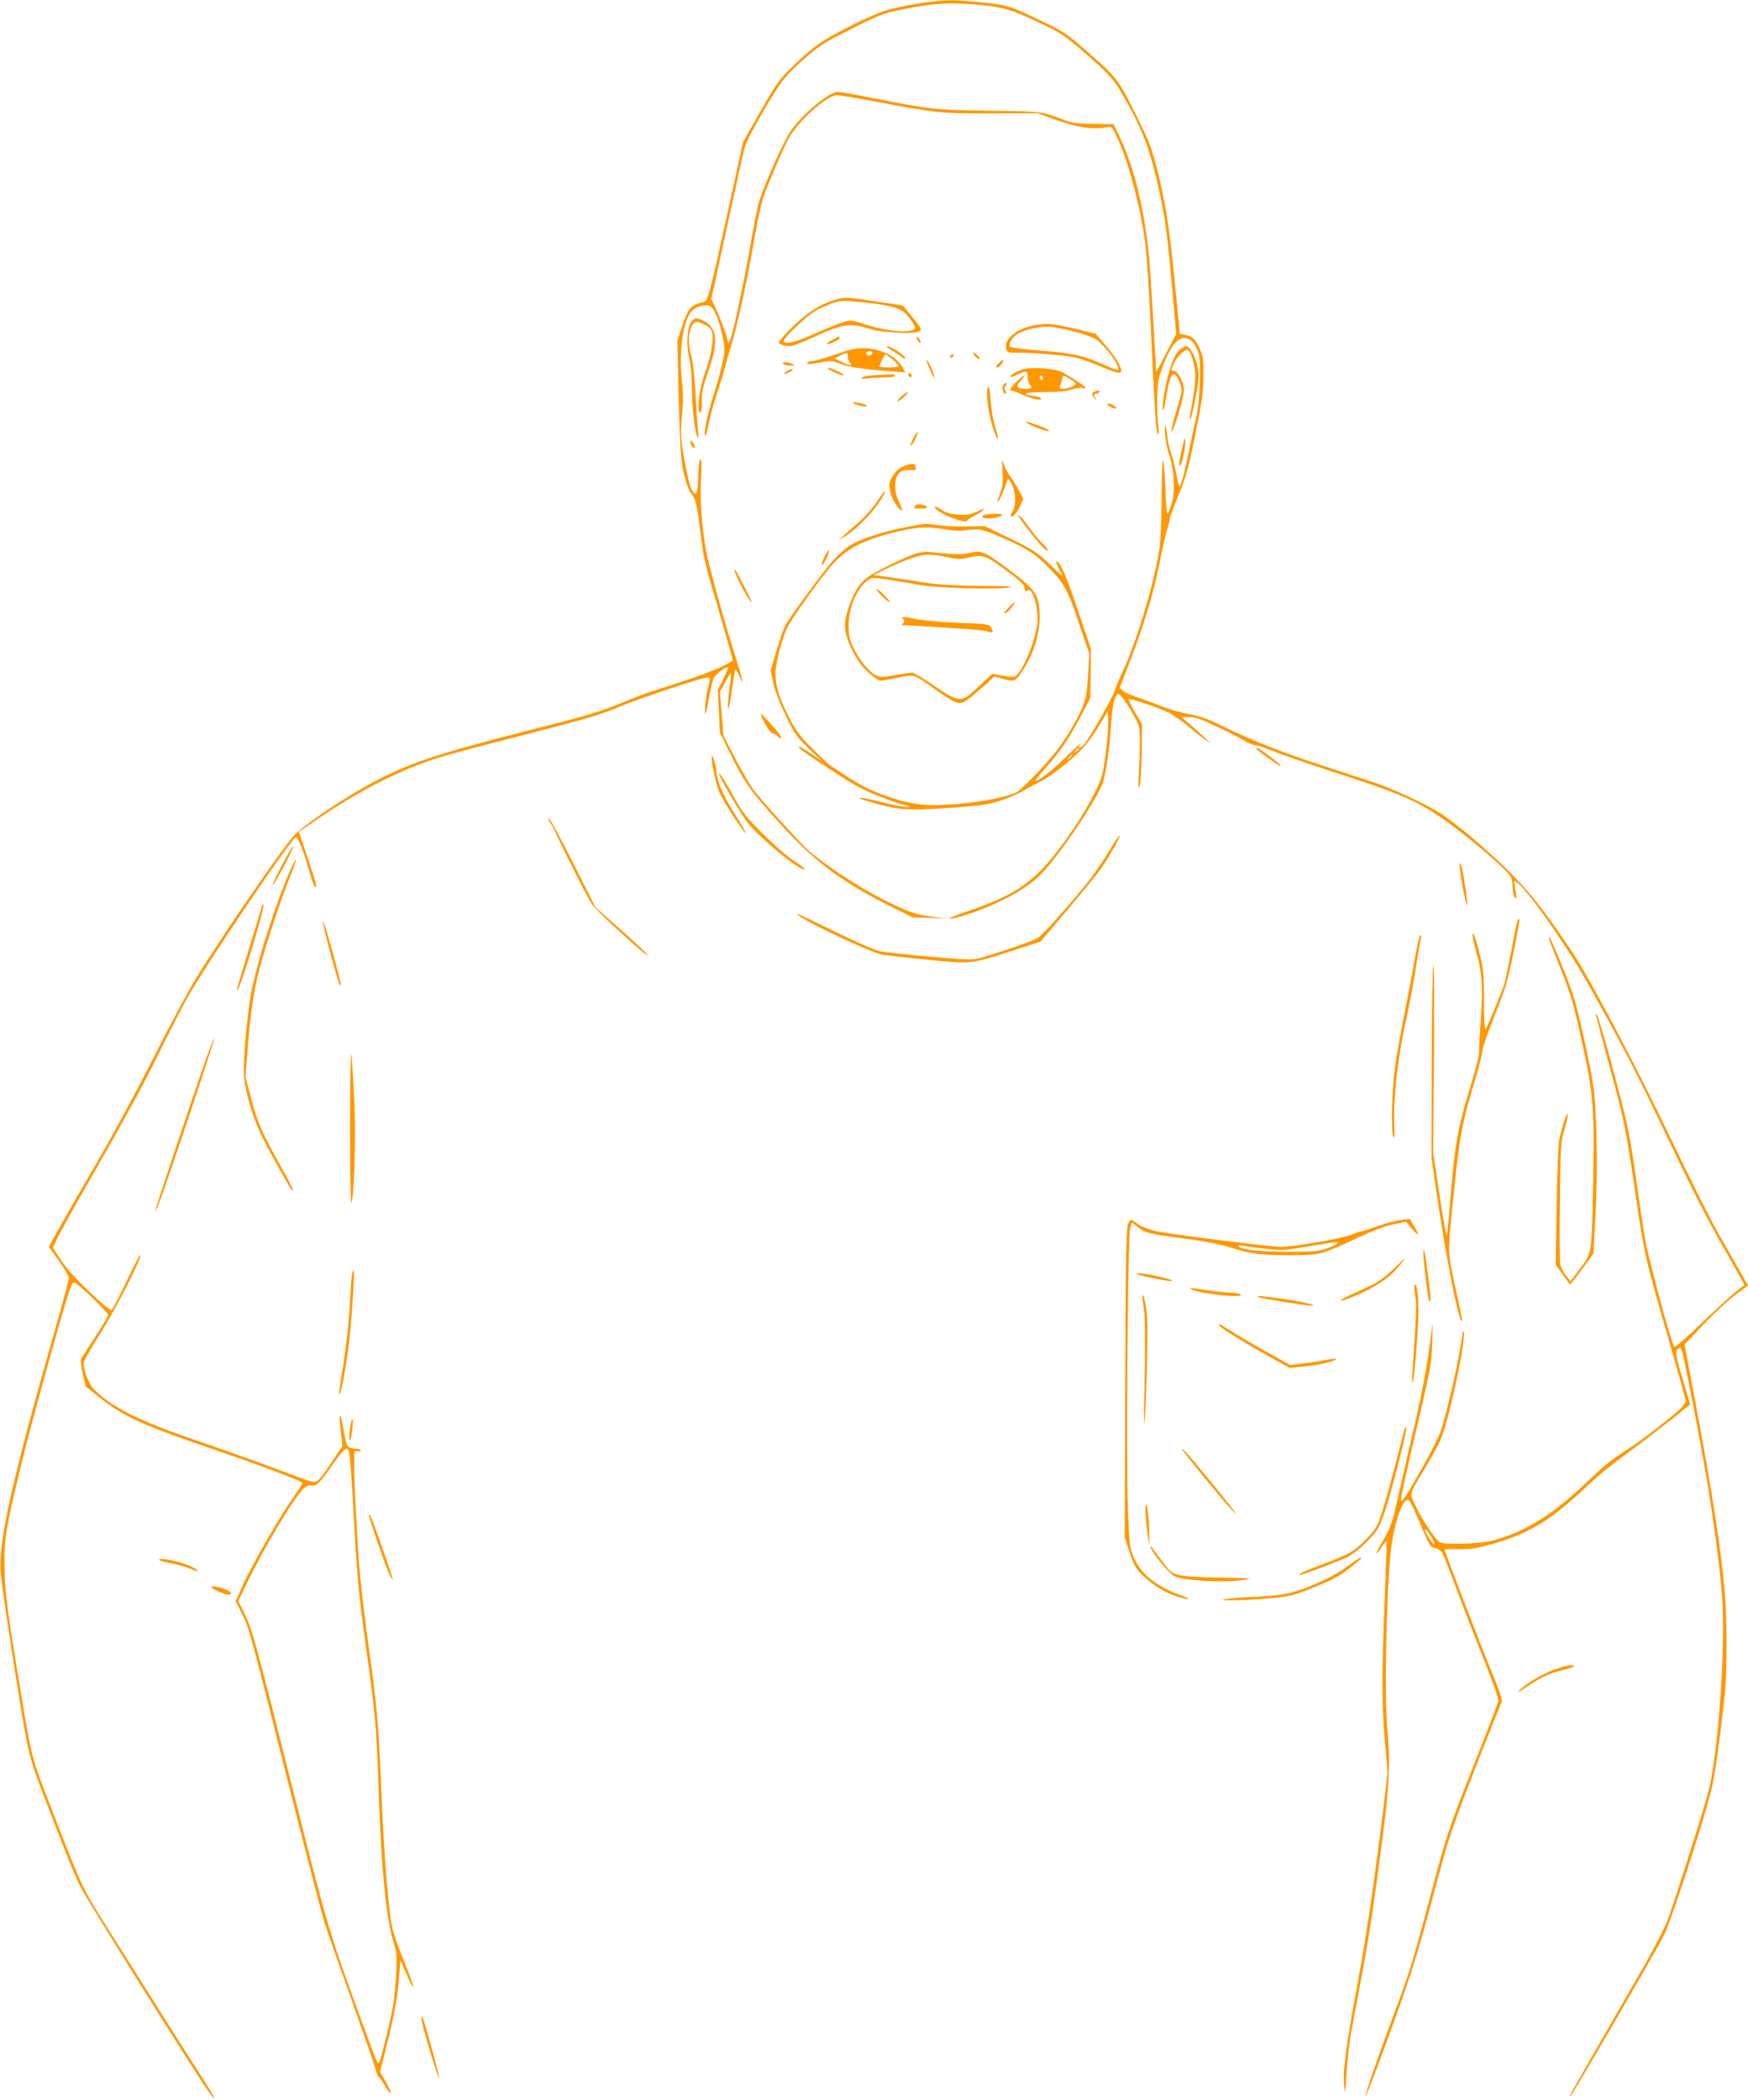 <?xml version="1.0" standalone="no"?>
<!DOCTYPE svg PUBLIC "-//W3C//DTD SVG 20010904//EN"
 "http://www.w3.org/TR/2001/REC-SVG-20010904/DTD/svg10.dtd">
<svg version="1.0" xmlns="http://www.w3.org/2000/svg"
 width="1066pt" height="1280pt" viewBox="0 0 1066 1280"
 preserveAspectRatio="xMidYMid meet">
<g transform="translate(0,1280) scale(0.1,-0.1)"
fill="#ff9800" stroke="none">
<path d="M5605 12779 c-185 -30 -228 -44 -401 -129 -183 -90 -246 -134 -366
-251 -93 -91 -102 -105 -224 -319 l-82 -145 -96 -436 c-119 -538 -118 -535
-154 -542 -65 -14 -87 -39 -120 -139 l-31 -95 8 -354 c8 -296 13 -369 30 -449
12 -54 29 -105 41 -120 33 -41 38 -62 60 -232 24 -189 18 -164 121 -517 44
-150 79 -275 77 -276 -29 -27 -145 -76 -295 -125 -103 -34 -208 -68 -232 -76
-25 -8 -104 -39 -176 -69 -102 -42 -222 -77 -531 -155 -601 -153 -755 -206
-1000 -341 -170 -95 -387 -243 -441 -302 -75 -83 -400 -555 -593 -862 -44 -71
-162 -290 -260 -485 -98 -195 -253 -481 -343 -636 -91 -155 -195 -336 -232
-402 l-67 -122 61 -85 c34 -47 61 -95 61 -106 0 -11 -36 -145 -80 -299 -264
-922 -351 -1309 -336 -1495 7 -85 75 -536 131 -872 40 -239 54 -290 147 -528
140 -364 172 -442 208 -515 36 -73 700 -1135 776 -1240 72 -101 43 -40 -49
101 -51 79 -156 243 -232 364 -76 121 -207 328 -290 460 -179 283 -190 303
-285 545 -229 583 -209 517 -275 907 -92 552 -108 672 -108 828 -1 164 10 227
108 630 46 190 212 792 271 983 31 99 37 111 52 103 31 -17 202 -182 202 -196
0 -7 -36 -68 -81 -136 -44 -67 -83 -128 -86 -135 -2 -7 3 -47 12 -88 l17 -76
76 -61 c156 -124 258 -171 697 -321 290 -99 541 -194 549 -206 2 -4 -24 -45
-57 -92 -77 -108 -249 -406 -306 -533 l-44 -97 37 -73 c45 -88 49 -104 287
-1047 105 -415 204 -798 221 -850 17 -52 91 -262 164 -466 73 -205 138 -392
145 -418 6 -25 14 -46 18 -46 4 0 20 -22 36 -50 44 -74 53 -61 10 16 l-37 65
41 163 c48 193 66 297 76 424 l7 93 34 -77 c18 -42 35 -79 38 -82 14 -14 2 23
-49 151 -31 76 -62 163 -70 193 -24 92 -54 460 -70 864 -17 409 -24 485 -85
925 -21 154 -43 352 -50 440 -18 263 -30 504 -30 603 0 89 1 93 20 87 11 -4
20 -2 20 4 0 6 -15 11 -34 11 -18 0 -39 6 -45 14 -7 8 -18 50 -25 95 -7 44
-16 84 -19 88 -9 8 -8 -14 3 -107 l8 -75 -60 -90 c-87 -129 -93 -134 -131
-125 -18 4 -117 40 -222 80 -104 39 -309 112 -455 162 -367 124 -544 212 -648
321 -31 32 -62 112 -62 161 0 10 45 89 100 175 101 160 265 481 244 481 -3 0
-41 -74 -84 -164 -43 -90 -83 -167 -88 -170 -17 -11 -233 195 -294 280 -31 44
-60 88 -64 97 -4 11 78 162 249 459 149 258 308 549 381 698 69 140 152 303
185 362 117 210 646 991 666 985 14 -5 53 -104 81 -206 12 -46 28 -89 33 -94
20 -20 11 15 -43 175 l-53 158 131 89 c247 168 507 298 730 365 63 20 267 74
453 121 437 112 523 137 646 189 108 46 498 176 529 176 21 0 21 1 3 -75 -13
-55 -21 -154 -11 -144 2 2 11 45 20 96 9 50 21 103 27 117 13 27 89 84 89 66
0 -6 -14 -38 -31 -73 l-32 -62 7 -130 6 -130 70 -142 c82 -167 125 -226 314
-432 193 -211 358 -334 636 -475 l155 -78 105 -3 105 -4 -80 10 c-110 13 -157
29 -326 115 -144 73 -370 224 -452 302 -56 54 -278 299 -320 355 -20 26 -70
111 -111 190 l-74 142 -11 134 -11 133 32 59 c17 33 33 57 35 55 3 -2 0 -36
-6 -75 -11 -69 -15 -148 -7 -140 2 2 11 55 20 118 9 63 18 116 21 119 2 3 13
-15 24 -39 32 -71 24 -33 -23 116 -72 227 -165 563 -181 653 -26 147 -37 312
-30 435 5 81 4 117 -4 117 -6 0 -11 -38 -13 -102 -3 -110 -15 -132 -42 -79 -9
16 -28 97 -42 178 -24 138 -25 156 -15 269 8 87 8 146 0 210 -22 176 8 380 63
431 27 26 69 37 102 29 29 -7 58 -73 82 -186 16 -74 16 -83 0 -162 -10 -46
-33 -130 -52 -188 -38 -118 -66 -248 -54 -255 4 -3 13 25 20 63 6 37 27 114
46 172 19 58 42 130 49 160 8 30 30 107 49 170 39 133 92 378 136 631 16 97
39 205 50 240 24 79 130 325 166 387 59 100 231 252 286 252 16 0 125 -18 241
-40 374 -70 394 -72 703 -71 l282 1 81 -30 c155 -57 257 -73 341 -55 27 6 31
3 53 -42 52 -104 102 -263 146 -463 41 -187 51 -305 80 -948 13 -281 22 -407
31 -415 9 -9 10 1 4 48 -5 33 -8 107 -7 165 1 87 6 118 28 180 46 129 91 190
137 190 40 0 73 -39 89 -102 15 -64 6 -284 -15 -378 -9 -36 -29 -130 -45 -210
-16 -80 -36 -163 -44 -185 -17 -45 -15 -48 -38 69 -6 32 -20 83 -30 114 -10
30 -19 71 -20 91 -1 20 -5 47 -10 61 -6 17 -7 2 -4 -46 3 -38 14 -97 26 -130
30 -86 37 -225 14 -295 -10 -30 -21 -58 -25 -62 -4 -4 -10 64 -13 152 -3 89
-9 167 -14 175 -4 8 -8 -92 -9 -222 0 -136 -6 -271 -13 -317 -32 -208 -140
-569 -224 -747 -24 -52 -47 -107 -51 -122 -9 -35 -149 -281 -182 -320 -26 -30
-46 -29 -24 1 8 10 -33 -27 -91 -83 -90 -88 -174 -152 -185 -142 -2 2 26 36
61 75 91 103 145 182 214 313 l60 115 2 150 2 150 -72 213 c-69 205 -109 304
-131 317 -15 9 -12 -1 10 -45 11 -22 20 -41 20 -42 0 -2 -37 33 -82 76 -75 71
-99 86 -238 154 l-155 75 -114 -2 c-62 -1 -143 3 -180 9 -60 11 -78 9 -195
-15 -152 -31 -285 -76 -342 -116 -22 -15 -64 -53 -93 -84 -56 -63 -269 -352
-294 -401 -9 -17 -32 -85 -52 -151 l-35 -121 15 -73 c10 -45 39 -123 76 -199
55 -114 67 -132 142 -203 l82 -79 -66 46 c-66 45 -86 55 -74 36 9 -14 258
-179 336 -223 79 -45 225 -104 299 -122 49 -12 51 -13 20 -14 -20 -1 -89 13
-154 30 -120 31 -187 35 -86 6 193 -57 235 -60 535 -39 162 12 203 18 280 43
50 17 110 43 135 59 25 15 70 39 100 54 66 30 198 135 267 210 28 30 72 92 99
138 l49 83 3 -40 c5 -55 -16 -256 -34 -336 -19 -82 -106 -243 -217 -398 -185
-258 -291 -337 -593 -441 -65 -22 -120 -43 -123 -46 -14 -14 82 11 169 43 173
65 311 145 388 224 107 109 319 421 373 545 21 51 47 224 56 379 6 106 23 175
43 175 13 0 52 -55 95 -133 36 -65 37 -71 36 -165 0 -53 -3 -140 -6 -192 -4
-70 -3 -89 5 -72 5 13 11 103 13 200 l2 177 -43 73 c-24 41 -41 76 -38 80 8 7
186 -53 246 -83 25 -13 77 -49 115 -81 39 -33 86 -70 105 -83 l35 -23 -35 33
c-20 19 -60 55 -90 81 l-55 47 45 0 c34 1 74 -12 160 -53 63 -29 140 -68 170
-86 30 -18 64 -33 74 -32 11 1 57 -15 103 -34 46 -19 195 -70 331 -115 457
-148 534 -181 707 -297 97 -65 313 -243 383 -315 40 -40 44 -49 46 -101 2 -31
8 -62 15 -69 9 -9 11 -2 6 33 -4 25 -8 51 -11 58 -6 22 11 13 47 -25 86 -91
285 -380 391 -568 190 -336 296 -539 424 -807 240 -504 299 -619 423 -837 67
-117 121 -214 119 -215 -36 -23 -119 -95 -219 -191 -142 -136 -198 -185 -208
-185 -13 0 -160 542 -180 665 -11 66 -32 203 -46 305 -47 341 -54 374 -171
805 -36 132 -70 245 -76 250 -8 7 -9 4 -4 -9 3 -10 17 -62 31 -115 13 -53 47
-179 75 -281 64 -234 79 -314 135 -695 52 -361 60 -393 199 -873 58 -200 106
-371 106 -381 0 -9 -15 -31 -32 -47 -65 -61 -236 -193 -314 -243 -116 -74
-132 -87 -288 -234 -189 -177 -355 -278 -542 -327 -86 -22 -289 -28 -325 -10
-25 14 -108 139 -147 223 -37 80 -42 62 65 239 35 59 74 131 88 161 49 113
151 580 143 660 -2 19 -11 -18 -21 -88 -21 -133 -82 -398 -120 -516 -22 -71
-222 -427 -239 -429 -10 0 -4 29 58 300 127 545 123 524 128 674 4 128 4 133
-5 56 -21 -185 -53 -359 -124 -660 -40 -173 -83 -359 -95 -413 -20 -92 -42
-144 -99 -239 -31 -51 -18 -49 15 2 15 22 28 39 30 38 1 -2 -4 -158 -11 -348
-19 -458 -19 -647 1 -875 l16 -190 -26 -220 c-57 -463 -98 -741 -156 -1060
-74 -402 -93 -549 -83 -630 7 -55 8 -50 14 70 4 72 16 184 28 250 12 66 42
226 66 355 47 254 75 439 131 875 38 297 43 438 24 630 -18 182 -6 797 20
1065 17 170 71 335 107 328 9 -2 31 -43 54 -98 73 -178 80 -191 112 -197 15
-3 34 -15 42 -27 7 -11 41 -97 76 -191 34 -93 109 -287 166 -430 69 -172 103
-268 100 -285 -3 -14 -73 -198 -157 -408 -141 -358 -157 -405 -236 -700 -128
-480 -140 -520 -226 -752 -117 -314 -201 -556 -189 -545 12 12 189 491 265
716 30 90 80 258 111 374 31 116 76 283 101 372 30 111 92 284 194 544 82 209
154 387 158 396 6 10 -15 72 -65 191 -60 145 -283 724 -283 737 0 2 39 3 88 2
75 -1 105 4 217 36 212 62 340 139 540 327 114 106 153 137 340 275 44 33 132
101 197 152 l116 93 -34 112 c-56 186 -60 206 -42 224 14 15 17 13 27 -18 14
-41 119 -588 155 -808 38 -229 75 -514 88 -680 23 -288 -21 -934 -81 -1181
-20 -86 -196 -640 -251 -792 -17 -46 -85 -178 -151 -293 -133 -230 -439 -763
-447 -779 -2 -5 2 -3 10 5 17 17 518 879 566 975 45 90 250 719 291 895 20 81
59 370 81 589 13 132 13 442 -1 596 -24 278 -75 610 -183 1185 l-63 335 115
121 c63 67 150 148 193 180 l79 58 -31 55 c-17 31 -76 134 -131 229 -57 98
-192 366 -313 620 -194 408 -499 986 -598 1131 -174 257 -250 354 -382 487
-133 133 -329 299 -423 358 -92 57 -285 147 -398 185 -66 22 -203 67 -305 100
-237 76 -438 155 -609 238 -104 51 -153 69 -218 80 -47 8 -121 29 -166 47 -44
18 -111 43 -148 55 -37 12 -77 30 -89 40 l-21 17 65 169 c86 223 141 406 178
590 16 83 36 170 43 195 8 25 17 59 20 77 3 17 28 84 55 150 39 92 58 159 87
298 56 272 63 321 63 435 1 90 -3 112 -23 155 -27 59 -44 75 -89 84 l-32 7
-17 174 c-46 479 -64 598 -122 830 -30 119 -50 172 -111 295 -123 249 -131
260 -299 407 -144 126 -156 134 -301 203 -192 92 -195 93 -355 110 -171 19
-236 18 -385 -6z m384 -10 c130 -12 201 -35 386 -125 91 -44 130 -70 230 -157
160 -139 186 -168 240 -262 105 -181 152 -294 194 -461 58 -227 76 -347 107
-694 l27 -305 -62 -120 c-33 -66 -61 -115 -61 -109 0 43 -32 573 -40 669 -27
307 -90 569 -185 767 l-34 71 -123 2 c-99 1 -134 6 -178 23 -140 54 -124 52
-448 57 -333 4 -368 8 -703 74 -113 23 -217 41 -231 41 -50 0 -210 -132 -283
-234 -45 -64 -169 -340 -199 -446 -8 -30 -29 -135 -46 -234 -36 -212 -107
-549 -125 -591 l-12 -30 -17 60 c-10 33 -34 94 -53 137 l-35 76 87 399 c48
219 95 434 105 478 14 65 34 109 109 239 119 207 144 239 263 345 90 81 119
99 287 183 147 75 204 98 271 112 232 48 330 54 529 35z m-213 -3198 c40 -7
84 -8 125 -2 76 10 100 4 248 -63 130 -59 168 -85 257 -177 87 -90 109 -132
180 -347 l57 -167 -7 -123 c-4 -84 -13 -142 -26 -180 -26 -73 -98 -198 -165
-287 -57 -74 -201 -225 -238 -249 -45 -30 -212 -64 -370 -77 -183 -14 -267 -6
-409 41 -129 43 -185 73 -367 196 -9 5 -56 50 -106 100 -75 74 -99 106 -142
189 -60 117 -84 194 -84 270 0 58 39 209 72 279 28 60 232 343 290 401 91 93
195 142 406 190 112 25 165 26 279 6z m804 -1335 c0 -2 -8 -10 -17 -17 -16
-13 -17 -12 -4 4 13 16 21 21 21 13z m-40 -40 c0 -2 -8 -10 -17 -17 -16 -13
-17 -12 -4 4 13 16 21 21 21 13z m-4414 -4237 c8 -13 18 -151 39 -539 13 -223
27 -372 60 -610 67 -482 70 -517 85 -950 16 -453 44 -741 86 -885 25 -82 26
-99 20 -204 -3 -62 -11 -146 -17 -185 -13 -86 -77 -348 -88 -359 -9 -9 -8 -12
-100 238 -213 583 -209 571 -436 1470 -216 858 -238 935 -283 1028 l-39 78 52
107 c108 223 285 519 344 576 19 18 36 26 46 22 26 -10 51 10 102 82 98 140
113 156 129 131z m6598 -520 c15 -22 25 -46 23 -52 -3 -10 -57 71 -57 86 0 14
8 6 34 -34z"/>
<path d="M5580 9424 c-81 -28 -251 -113 -292 -145 -52 -41 -82 -91 -114 -186
-33 -99 -28 -154 27 -263 29 -57 55 -93 96 -130 32 -27 64 -50 72 -50 9 1 57
9 106 19 104 22 92 26 242 -81 45 -32 96 -64 113 -69 37 -13 53 -4 160 91 l75
67 45 -13 c71 -22 82 -19 117 34 73 107 113 227 113 337 0 138 -19 167 -190
295 -147 109 -165 117 -235 100 -50 -12 -86 -11 -245 5 -27 3 -63 -1 -90 -11z
m195 -20 c61 -13 86 -14 120 -5 95 24 113 18 236 -72 91 -67 115 -89 117 -111
3 -22 6 -25 17 -16 32 27 72 -113 60 -209 -14 -102 -81 -266 -125 -306 -15
-14 -26 -14 -83 -4 l-66 12 -81 -76 c-108 -104 -115 -104 -273 3 -64 44 -125
80 -135 80 -9 0 -56 -7 -104 -15 -77 -14 -91 -14 -116 -1 -44 23 -101 92 -136
165 -26 56 -31 77 -31 141 1 108 50 223 116 272 25 19 30 19 130 4 57 -9 140
-23 184 -31 99 -19 458 -30 540 -17 48 8 18 10 -159 11 -145 1 -254 6 -325 17
-58 9 -157 24 -220 33 l-114 16 91 44 c110 52 194 80 243 80 20 1 72 -6 114
-15z"/>
<path d="M5375 9170 c21 -22 44 -40 49 -40 6 0 -8 18 -29 40 -21 22 -44 40
-49 40 -6 0 8 -18 29 -40z"/>
<path d="M6150 9095 c-19 -19 -29 -35 -24 -35 11 0 45 34 58 58 12 21 1 14
-34 -23z"/>
<path d="M5508 9028 c8 -8 9 -15 1 -25 -7 -7 -10 -13 -8 -13 403 -23 499 -31
521 -39 33 -12 41 -5 22 24 -14 21 -23 22 -192 28 -97 4 -213 14 -257 22 -98
18 -102 18 -87 3z"/>
<path d="M5117 10979 c-96 -22 -187 -77 -278 -166 -49 -48 -89 -92 -89 -99 0
-13 31 -24 69 -24 13 0 72 22 130 49 192 89 232 95 361 55 58 -19 221 -30 278
-19 41 8 40 14 -30 99 l-53 64 -140 21 c-189 29 -204 30 -248 20z m218 -30
c133 -19 171 -34 210 -86 19 -25 35 -52 35 -59 0 -37 -154 -29 -295 16 -96 31
-96 31 -148 15 -29 -10 -107 -41 -173 -71 -121 -54 -184 -67 -184 -40 0 8 39
51 88 96 71 67 101 88 167 115 73 31 87 33 155 29 41 -3 107 -10 145 -15z"/>
<path d="M4213 10834 c-24 -38 -28 -137 -9 -222 10 -45 16 -117 16 -194 0
-110 20 -272 36 -287 3 -3 3 21 0 54 -4 33 -10 134 -15 225 -5 93 -16 189 -25
220 -20 71 -20 133 0 176 19 39 30 41 83 14 29 -14 40 -27 45 -51 9 -46 -10
-147 -45 -242 -33 -90 -51 -229 -30 -241 8 -5 11 14 11 67 0 61 7 93 40 186
63 176 55 262 -30 306 -41 21 -57 19 -77 -11z"/>
<path d="M6322 10820 c-116 -18 -201 -84 -186 -145 6 -24 10 -25 78 -25 101 0
298 -18 354 -31 26 -7 94 -32 151 -56 121 -51 137 -48 104 20 -12 24 -48 75
-81 113 l-60 69 -113 28 c-140 33 -180 38 -247 27z m226 -40 c62 -16 125 -39
140 -51 65 -51 147 -167 130 -184 -2 -3 -45 13 -94 35 -124 55 -184 68 -382
83 -95 8 -177 18 -182 23 -13 13 9 53 40 75 33 24 122 48 185 48 28 1 101 -13
163 -29z"/>
<path d="M5077 10729 c-22 -11 -37 -23 -34 -25 8 -8 77 24 77 35 0 13 3 14
-43 -10z"/>
<path d="M5590 10745 c0 -15 18 -40 24 -34 3 3 -1 14 -9 25 -8 10 -14 15 -15
9z"/>
<path d="M5440 10663 c25 -14 53 -33 63 -41 11 -10 17 -11 17 -3 0 14 -88 71
-109 71 -9 0 4 -12 29 -27z"/>
<path d="M7202 10674 c-31 -21 -57 -77 -81 -172 -22 -85 -39 -212 -27 -201 4
4 14 49 22 100 21 131 46 152 79 65 17 -43 16 -44 -20 -166 -20 -67 -34 -125
-31 -128 11 -11 76 203 76 251 0 45 -38 117 -61 117 -18 0 -19 2 -4 38 17 41
70 95 88 89 19 -6 46 -98 47 -158 0 -31 -7 -94 -15 -140 -22 -124 -23 -131
-14 -122 10 11 49 215 49 262 0 75 -46 181 -78 181 -4 0 -18 -7 -30 -16z"/>
<path d="M5100 10641 c-63 -22 -127 -41 -142 -41 -15 0 -30 -5 -34 -12 -7 -11
-3 -11 118 9 27 4 52 -1 85 -15 45 -19 140 -33 321 -47 l73 -5 -15 27 c-34 67
-123 114 -226 120 -56 3 -81 -2 -180 -36z m220 10 c0 -14 -18 -23 -30 -16 -6
4 -8 11 -5 16 8 12 35 12 35 0z m-150 -24 c0 -13 5 -28 12 -35 23 -23 0 -23
-46 0 l-46 22 32 18 c43 23 48 22 48 -5z m273 -18 c20 -17 37 -35 37 -40 0 -5
-27 -9 -61 -9 -33 0 -59 3 -57 8 3 4 11 22 18 40 8 17 17 32 20 32 3 0 22 -14
43 -31z"/>
<path d="M5945 10630 c10 -11 23 -20 28 -20 6 0 2 9 -8 20 -10 11 -23 20 -28
20 -6 0 -2 -9 8 -20z"/>
<path d="M5795 10630 c-3 -5 -2 -10 4 -10 5 0 13 5 16 10 3 6 2 10 -4 10 -5 0
-13 -4 -16 -10z"/>
<path d="M5651 10604 c-1 -6 10 -36 23 -65 14 -30 25 -47 25 -39 1 18 -47 120
-48 104z"/>
<path d="M6090 10585 c-16 -17 -19 -25 -9 -25 14 0 44 38 36 46 -2 2 -14 -7
-27 -21z"/>
<path d="M4775 10589 c-7 -10 36 -22 62 -17 12 2 5 7 -20 15 -20 6 -39 7 -42
2z"/>
<path d="M5050 10555 c0 -9 82 -46 93 -42 7 2 -10 13 -37 25 -52 23 -56 25
-56 17z"/>
<path d="M6248 10551 c-38 -8 -93 -39 -85 -48 3 -2 18 2 34 10 61 31 69 30 70
-9 1 -20 6 -41 12 -47 20 -20 12 -27 -28 -27 -52 0 -59 15 -25 51 15 16 23 29
18 29 -6 0 -29 -20 -53 -45 -25 -27 -37 -45 -28 -45 8 0 39 -11 68 -24 61 -27
119 -40 119 -26 0 5 -20 12 -45 16 -86 12 -56 24 64 24 82 0 135 5 166 16 25
8 55 12 65 9 38 -12 20 10 -38 46 -31 20 -72 44 -90 53 -37 19 -169 29 -224
17z m112 -57 c0 -8 -4 -12 -10 -9 -5 3 -10 10 -10 16 0 5 5 9 10 9 6 0 10 -7
10 -16z m166 -5 c19 -11 34 -24 34 -28 0 -12 -48 -31 -77 -31 -20 0 -24 3 -18
18 4 9 10 27 12 40 6 27 7 27 49 1z"/>
<path d="M4794 10535 c-24 -18 -7 -19 26 0 16 9 19 14 9 15 -8 0 -24 -7 -35
-15z"/>
<path d="M5540 10516 c0 -9 5 -16 10 -16 6 0 10 4 10 9 0 6 -4 13 -10 16 -5 3
-10 -1 -10 -9z"/>
<path d="M5330 10513 c-36 -2 -69 -9 -75 -15 -7 -7 4 -9 39 -4 27 3 75 6 107
6 33 0 59 4 59 10 0 6 -15 9 -32 8 -18 -1 -62 -3 -98 -5z"/>
<path d="M6121 10456 c-14 -16 -6 -56 10 -56 6 0 6 7 0 18 -7 13 -6 23 1 30 7
7 9 14 6 17 -3 3 -11 -1 -17 -9z"/>
<path d="M6028 10444 c-21 -20 -1 -178 34 -272 28 -75 34 -58 7 25 -12 37 -24
110 -28 161 -3 52 -9 90 -13 86z"/>
<path d="M6673 10413 c-18 -7 -16 -28 5 -44 14 -11 15 -11 5 1 -17 19 -16 30
1 30 8 0 18 5 21 10 6 10 -11 12 -32 3z"/>
<path d="M5496 10384 c-15 -14 -26 -27 -23 -30 3 -3 20 8 39 25 18 17 29 30
23 30 -5 0 -23 -11 -39 -25z"/>
<path d="M5205 10342 c6 -5 28 -13 50 -17 27 -4 37 -3 30 3 -5 6 -28 14 -50
17 -27 5 -37 4 -30 -3z"/>
<path d="M6764 10325 c11 -8 27 -15 35 -15 13 1 12 4 -3 15 -11 8 -27 15 -35
15 -13 -1 -12 -4 3 -15z"/>
<path d="M6295 10205 c56 -26 116 -42 100 -27 -13 12 -121 52 -138 51 -7 0 11
-11 38 -24z"/>
<path d="M5570 10130 c-12 -23 -19 -44 -16 -47 2 -3 14 14 26 37 12 23 19 44
16 47 -2 3 -14 -14 -26 -37z"/>
<path d="M7207 10060 c-20 -98 -20 -103 -8 -96 12 8 35 135 29 161 -2 11 -11
-18 -21 -65z"/>
<path d="M4210 10110 c0 -21 17 -46 25 -38 4 4 0 17 -9 30 -10 14 -16 17 -16
8z"/>
<path d="M6114 9920 c4 -70 2 -87 -29 -165 -6 -16 -5 -17 4 -9 7 7 23 40 36
75 l23 63 21 -34 c26 -44 29 -134 5 -168 -9 -13 -13 -26 -10 -29 10 -10 39 21
58 64 l19 42 -31 58 c-17 31 -37 64 -45 73 -8 8 -23 35 -35 60 l-20 45 4 -75z"/>
<path d="M5489 9947 c-19 -12 -42 -39 -52 -60 -17 -33 -17 -44 -7 -88 11 -46
51 -109 70 -109 4 0 -3 21 -16 47 -31 59 -33 140 -5 174 16 19 28 24 66 23 36
-1 45 2 40 13 -3 8 -5 17 -5 19 0 13 -62 1 -91 -19z"/>
<path d="M5347 9741 c-25 -38 -74 -93 -108 -122 -34 -30 -76 -67 -93 -83 l-31
-28 32 18 c61 36 160 133 208 203 27 39 46 73 43 76 -3 3 -26 -26 -51 -64z"/>
<path d="M5581 9716 c-12 -14 -8 -16 35 -16 50 0 52 13 3 25 -17 4 -30 1 -38
-9z"/>
<path d="M5700 9711 c0 -31 183 -109 198 -84 4 5 26 20 49 32 23 11 45 26 49
32 4 6 3 10 -2 7 -75 -36 -92 -40 -152 -35 -45 3 -74 12 -102 31 -22 14 -40
22 -40 17z"/>
<path d="M6013 9663 c-33 -6 -28 -23 6 -23 43 0 91 11 91 21 0 9 -56 10 -97 2z"/>
<path d="M6210 9657 c0 -4 26 -41 59 -84 61 -81 121 -144 121 -127 0 6 -16 26
-36 45 -20 18 -53 59 -74 89 -36 52 -70 90 -70 77z"/>
<path d="M5030 9410 c-12 -23 -20 -46 -18 -52 3 -7 14 10 27 36 28 60 20 73
-9 16z"/>
<path d="M4480 9321 c0 -18 75 -163 99 -191 12 -14 -4 25 -35 85 -64 123 -64
123 -64 106z"/>
<path d="M4640 8448 c0 -23 56 -118 71 -118 9 0 22 -7 29 -15 22 -27 32 -16
11 13 -33 44 -111 128 -111 120z"/>
<path d="M7660 8236 c0 -4 110 -84 138 -100 6 -4 12 -5 12 -2 0 8 -131 106
-141 106 -5 0 -9 -2 -9 -4z"/>
<path d="M4341 8178 c-1 -39 27 -165 48 -212 23 -53 151 -250 157 -243 3 3
-27 56 -67 118 -69 109 -108 200 -110 257 0 15 -6 45 -14 67 -11 35 -13 37
-14 13z"/>
<path d="M4387 8075 c12 -33 132 -237 169 -285 73 -96 330 -307 350 -287 3 3
-27 26 -66 51 -39 25 -124 99 -188 164 -101 100 -126 132 -175 222 -59 107
-104 175 -90 135z"/>
<path d="M3354 7788 c9 -13 20 -32 25 -43 44 -100 206 -420 230 -456 30 -45
341 -328 341 -311 0 5 -72 73 -160 151 l-159 141 -136 270 c-75 149 -141 270
-147 270 -6 0 -3 -10 6 -22z"/>
<path d="M6767 7618 c-30 -51 -82 -128 -114 -170 -98 -128 -292 -346 -326
-367 -31 -18 -260 -97 -359 -123 -39 -10 -88 -8 -300 11 -139 12 -276 27 -304
33 -28 6 -153 60 -278 122 -124 61 -226 109 -226 106 0 -24 439 -233 520 -249
30 -5 159 -20 285 -32 266 -25 249 -27 506 55 l174 56 168 198 c92 109 186
224 208 257 56 84 112 185 106 191 -3 3 -30 -37 -60 -88z"/>
<path d="M1721 7530 c-35 -67 -61 -123 -59 -126 7 -6 130 225 126 237 -2 6
-32 -44 -67 -111z"/>
<path d="M1774 7504 c-87 -194 -198 -540 -238 -735 -32 -159 -59 -490 -45
-562 31 -165 72 -278 156 -430 118 -213 134 -239 139 -234 5 4 -21 54 -101
197 -87 154 -114 219 -151 355 l-37 140 12 155 c17 225 37 364 72 497 36 143
144 467 193 582 40 96 40 126 0 35z"/>
<path d="M8901 7535 c-1 -45 38 -259 46 -252 6 7 -27 229 -38 247 -4 8 -8 11
-8 5z"/>
<path d="M1601 7288 c-1 -4 -30 -101 -65 -215 -91 -295 -97 -318 -87 -308 20
22 165 498 158 517 -3 7 -6 10 -6 6z"/>
<path d="M9255 7191 c-3 -6 -20 -84 -36 -174 -17 -89 -36 -182 -43 -207 -16
-55 -106 -271 -117 -284 -5 -6 -9 71 -9 173 0 163 -3 193 -26 284 -14 56 -29
108 -34 117 -18 29 -11 -18 15 -111 34 -120 39 -210 25 -409 -6 -91 -11 -179
-10 -196 0 -17 -17 -89 -39 -160 -96 -313 -109 -388 -141 -794 -7 -80 -14
-152 -17 -160 -3 -8 -23 102 -44 245 l-39 260 5 585 c3 343 1 575 -4 560 -5
-14 -9 -285 -10 -602 l-1 -578 30 -207 c56 -380 126 -743 151 -783 12 -19 7
11 -33 190 -52 236 -51 211 -12 589 37 361 48 418 139 721 19 63 34 128 35
144 0 15 34 113 75 216 73 183 85 224 134 480 19 100 21 124 6 101z"/>
<path d="M1975 7150 c13 -67 85 -332 95 -349 18 -30 10 6 -40 190 -47 171 -72
241 -55 159z"/>
<path d="M8630 6968 c-12 -73 -42 -231 -66 -351 -24 -121 -51 -273 -59 -339
-18 -136 -22 -395 -7 -410 6 -6 8 20 5 79 -8 137 22 414 67 613 23 99 53 263
75 405 9 55 18 108 21 118 3 9 1 17 -4 17 -5 0 -19 -60 -32 -132z"/>
<path d="M9450 7065 c6 -16 40 -102 75 -190 53 -134 73 -201 120 -415 72 -324
79 -419 71 -855 -9 -452 -8 -442 -80 -537 l-58 -78 -29 36 c-16 20 -31 50 -34
68 -4 17 -5 191 -2 386 4 348 4 357 30 443 14 48 22 87 17 87 -8 0 -27 -55
-50 -150 -6 -26 -14 -197 -17 -406 l-6 -362 43 -61 c24 -34 44 -61 46 -61 1 0
34 42 72 94 l69 94 13 238 c14 248 9 590 -10 759 -13 114 -92 475 -127 580
-32 99 -130 336 -144 350 -6 6 -6 -2 1 -20z"/>
<path d="M1242 6304 c-92 -263 -299 -884 -295 -884 9 0 44 98 200 559 90 266
162 489 160 494 -1 5 -31 -71 -65 -169z"/>
<path d="M2135 5930 c0 -258 3 -466 7 -462 18 19 29 400 18 637 -6 134 -15
256 -18 269 -4 14 -7 -186 -7 -444z"/>
<path d="M6879 5337 c-11 -26 -14 -218 -17 -971 l-3 -938 31 -93 c27 -81 38
-99 80 -139 66 -62 130 -101 207 -127 75 -25 97 -19 26 6 -155 56 -251 135
-292 240 -22 54 -25 84 -33 295 -11 307 0 1652 14 1702 l11 37 36 -29 c45 -36
76 -43 286 -70 105 -13 207 -32 267 -51 144 -44 187 -49 368 -50 191 0 194 1
419 106 90 42 172 73 219 82 l76 16 38 -44 c44 -51 48 -45 12 17 l-26 44 -52
-6 c-28 -3 -89 -19 -136 -35 -47 -17 -94 -32 -105 -34 -11 -2 -42 -12 -70 -23
-58 -23 -346 -72 -423 -72 -68 0 -665 75 -759 95 -39 9 -87 26 -105 38 -18 13
-38 26 -45 30 -7 4 -16 -5 -24 -26z m1276 -116 c-3 -5 -30 -19 -61 -30 -48
-18 -77 -21 -233 -21 -175 0 -287 12 -306 32 -7 7 0 9 23 5 18 -4 81 -12 140
-19 101 -11 117 -10 257 14 173 30 188 31 180 19z"/>
<path d="M8680 5159 c0 -43 29 -281 34 -287 14 -14 13 13 -5 152 -17 138 -29
193 -29 135z"/>
<path d="M8494 5061 c-40 -39 -94 -79 -125 -93 -30 -14 -87 -40 -127 -58 -85
-39 -89 -53 -5 -20 143 57 233 116 298 196 20 24 35 44 33 44 -2 0 -35 -31
-74 -69z"/>
<path d="M2146 5029 c-3 -19 -8 -88 -11 -154 -7 -137 -27 -312 -53 -467 -11
-60 -16 -108 -12 -108 9 0 35 136 55 287 17 128 40 462 32 470 -3 3 -8 -10
-11 -28z"/>
<path d="M6930 5037 c0 -9 188 -49 212 -45 14 2 -5 10 -50 21 -87 21 -162 32
-162 24z"/>
<path d="M8626 4933 c3 -21 7 -50 9 -66 4 -25 -7 -240 -21 -422 -4 -44 -3 -77
0 -74 10 10 35 309 36 424 0 108 -8 175 -21 175 -4 0 -6 -17 -3 -37z"/>
<path d="M7262 4944 c26 -26 319 -60 304 -36 -4 7 -28 12 -54 12 -26 0 -92 7
-146 15 -113 17 -111 17 -104 9z"/>
<path d="M6969 4905 c-4 -3 -2 -27 3 -53 12 -62 14 -222 7 -532 -4 -142 -3
-224 1 -185 5 39 11 196 15 350 5 212 3 298 -7 353 -7 41 -16 71 -19 67z"/>
<path d="M7673 4894 c7 -7 298 -54 327 -53 40 1 -49 23 -165 40 -139 20 -172
23 -162 13z"/>
<path d="M7440 4715 c14 -17 167 -110 325 -198 l100 -55 87 8 c87 8 205 36
195 47 -3 3 -28 0 -54 -6 -27 -5 -89 -15 -137 -21 l-88 -11 -146 82 c-81 45
-178 102 -215 126 -72 46 -87 52 -67 28z"/>
<path d="M2136 4104 c-8 -59 -8 -89 0 -81 9 9 21 127 14 127 -4 0 -10 -21 -14
-46z"/>
<path d="M8562 4075 c-6 -22 -29 -111 -51 -197 -22 -86 -56 -209 -76 -272 -32
-105 -40 -121 -90 -174 -76 -82 -114 -106 -256 -158 -126 -47 -184 -73 -162
-74 16 0 244 85 292 110 54 27 157 124 185 174 13 23 37 86 54 141 49 163 123
457 119 474 -2 9 -9 -2 -15 -24z"/>
<path d="M7211 3963 c5 -14 231 -291 289 -353 76 -82 28 -17 -118 160 -153
186 -177 212 -171 193z"/>
<path d="M6987 3558 c3 -40 9 -95 13 -123 l8 -50 1 46 c2 71 -11 199 -20 199
-4 0 -5 -33 -2 -72z"/>
<path d="M2250 3563 c0 -15 94 -289 119 -347 12 -27 24 -47 26 -44 5 5 -130
386 -140 396 -3 3 -5 1 -5 -5z"/>
<path d="M7023 3355 c25 -49 111 -149 139 -163 58 -28 312 -41 418 -23 25 5
43 9 40 10 -3 1 -88 3 -190 5 -107 1 -207 7 -237 15 -48 11 -56 18 -109 89
-68 93 -81 107 -61 67z"/>
<path d="M8240 3269 c-79 -59 -130 -87 -247 -136 -121 -49 -172 -59 -374 -68
-80 -4 -152 -11 -159 -15 -17 -10 186 -3 323 11 78 8 121 19 209 55 164 67
182 77 307 181 2 1 2 5 0 8 -3 2 -29 -14 -59 -36z"/>
<path d="M970 3292 c0 -4 31 -13 68 -20 38 -6 91 -21 117 -32 58 -25 72 -19
18 8 -59 31 -203 62 -203 44z"/>
<path d="M1290 3125 c0 -9 79 -45 100 -45 33 0 23 17 -20 34 -39 15 -80 21
-80 11z"/>
<path d="M9489 2627 c-71 -24 -162 -76 -212 -120 -39 -34 -21 -26 55 25 71 47
126 72 202 89 31 7 59 16 62 21 9 15 -40 8 -107 -15z"/>
<path d="M2570 494 c0 -31 105 -379 108 -360 3 14 -94 363 -104 375 -2 2 -4
-4 -4 -15z"/>
</g>
</svg>

